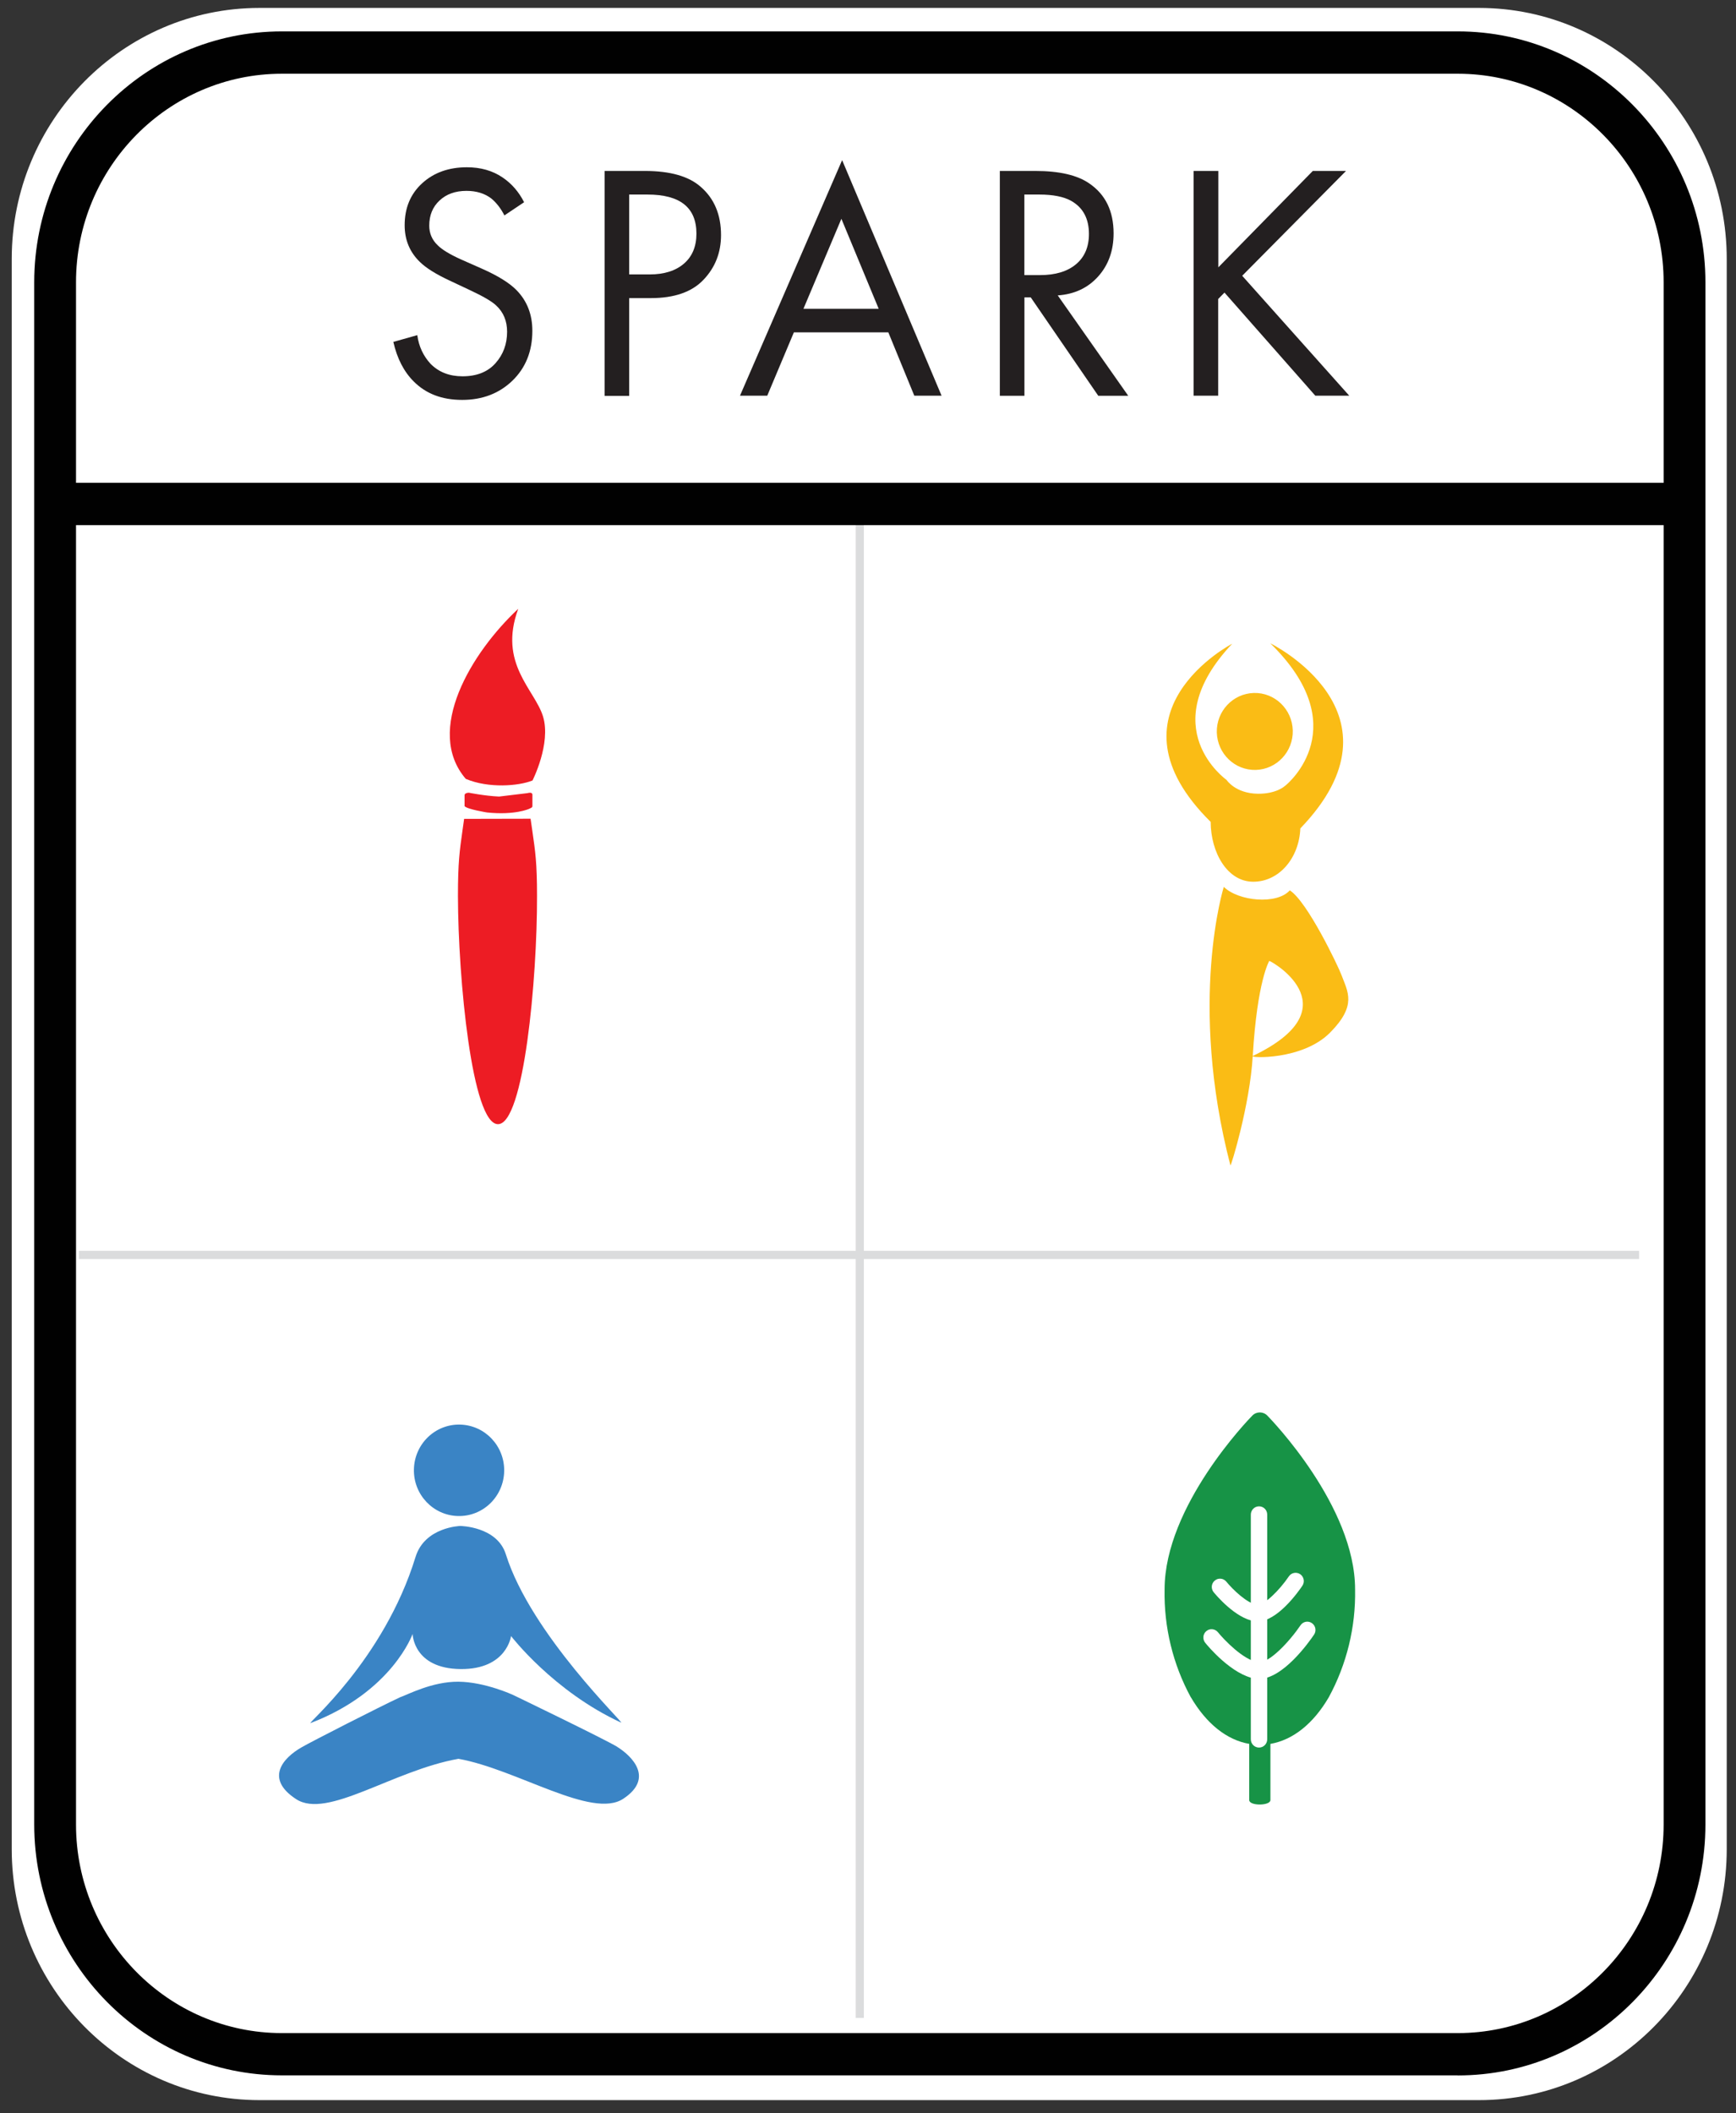 <svg xmlns="http://www.w3.org/2000/svg" width="83" height="101" viewBox="0 0 83 101" fill="none"><rect x="0" y="0" width="83" height="101" fill="#333333" stroke="none"/><g clip-path="url(#clip0_2811_1017)"><path d="M70.719 1.391H12.402C6.414 1.391 1.56 6.307 1.56 12.373V88.385C1.56 94.45 6.414 99.367 12.402 99.367H70.719C76.707 99.367 81.562 94.45 81.562 88.385V12.373C81.562 6.307 76.707 1.391 70.719 1.391Z" fill="#010101"></path><path d="M70.719 100.379H12.402C5.871 100.379 0.561 94.997 0.561 88.386V12.373C0.561 5.761 5.874 0.379 12.402 0.379H70.715C77.247 0.379 82.557 5.761 82.557 12.373V88.386C82.557 95.001 77.243 100.379 70.715 100.379H70.719ZM12.402 2.403C6.974 2.403 2.558 6.875 2.558 12.373V88.386C2.558 93.884 6.974 98.356 12.402 98.356H70.715C76.144 98.356 80.559 93.884 80.559 88.386V12.373C80.559 6.875 76.144 2.403 70.715 2.403H12.402Z" fill="white"></path><path d="M69.696 2.511H13.478C7.49 2.511 2.635 7.428 2.635 13.493V87.205C2.635 93.27 7.49 98.187 13.478 98.187H69.696C75.684 98.187 80.539 93.27 80.539 87.205V13.493C80.539 7.428 75.684 2.511 69.696 2.511Z" fill="white"></path><path d="M69.693 99.195H13.478C6.947 99.195 1.636 93.813 1.636 87.202V13.494C1.636 6.879 6.947 1.5 13.478 1.5H69.696C76.227 1.5 81.538 6.882 81.538 13.494V87.205C81.538 93.82 76.224 99.199 69.696 99.199L69.693 99.195ZM13.478 3.524C8.05 3.524 3.634 7.996 3.634 13.494V87.205C3.634 92.703 8.05 97.175 13.478 97.175H69.696C75.124 97.175 79.54 92.703 79.54 87.205V13.494C79.54 7.996 75.124 3.524 69.696 3.524H13.478Z" fill="#010101"></path><path d="M25.056 9.667L24.116 10.296C23.947 9.963 23.738 9.696 23.496 9.492C23.177 9.246 22.781 9.123 22.302 9.123C21.772 9.123 21.342 9.277 21.016 9.583C20.686 9.889 20.523 10.289 20.523 10.785C20.523 11.15 20.655 11.463 20.922 11.719C21.134 11.933 21.505 12.158 22.035 12.397L23.052 12.847C23.804 13.181 24.349 13.518 24.689 13.862C25.199 14.379 25.452 15.028 25.452 15.812C25.452 16.788 25.133 17.582 24.498 18.197C23.863 18.808 23.062 19.114 22.098 19.114C21.134 19.114 20.374 18.823 19.791 18.243C19.313 17.772 18.986 17.136 18.806 16.342L19.951 16.019C20.024 16.557 20.239 17.013 20.585 17.389C20.977 17.786 21.487 17.986 22.112 17.986C22.791 17.986 23.315 17.779 23.686 17.365C24.058 16.95 24.245 16.448 24.245 15.857C24.245 15.341 24.071 14.923 23.721 14.6C23.52 14.407 23.097 14.161 22.448 13.858L21.494 13.409C20.846 13.107 20.374 12.812 20.079 12.524C19.59 12.053 19.347 11.466 19.347 10.767C19.347 9.941 19.625 9.27 20.183 8.761C20.738 8.252 21.453 7.995 22.323 7.995C22.982 7.995 23.548 8.157 24.026 8.48C24.46 8.772 24.807 9.169 25.06 9.671L25.056 9.667Z" fill="#231F20"></path><path d="M28.906 8.171H30.831C32.041 8.171 32.929 8.424 33.502 8.93C34.147 9.488 34.473 10.258 34.473 11.235C34.473 12.071 34.195 12.784 33.637 13.37C33.082 13.957 32.239 14.249 31.115 14.249H30.082V18.921H28.906V8.178V8.171ZM30.082 9.299V13.117H31.053C31.753 13.117 32.301 12.945 32.7 12.601C33.099 12.257 33.297 11.779 33.297 11.168C33.297 9.921 32.517 9.299 30.959 9.299H30.085H30.082Z" fill="#231F20"></path><path d="M43.714 18.914L42.472 15.886H37.956L36.683 18.914H35.379L40.263 7.654L45.018 18.914H43.714ZM38.417 14.758H42.011L40.228 10.458L38.414 14.758H38.417Z" fill="#231F20"></path><path d="M47.8 8.171H49.503C50.648 8.171 51.508 8.371 52.08 8.768C52.853 9.295 53.242 10.089 53.242 11.154C53.242 11.979 52.996 12.668 52.503 13.216C52.011 13.764 51.365 14.066 50.571 14.119L53.943 18.918H52.51L49.281 14.214H48.979V18.918H47.803V8.175L47.8 8.171ZM48.976 9.299V13.149H49.725C50.457 13.149 51.029 12.977 51.442 12.633C51.855 12.288 52.063 11.807 52.063 11.182C52.063 10.451 51.782 9.924 51.22 9.604C50.859 9.401 50.349 9.299 49.694 9.299H48.979H48.976Z" fill="#231F20"></path><path d="M58.25 8.171V12.777L62.766 8.171H64.354L59.391 13.181L64.51 18.914H62.887L58.544 13.985L58.243 14.291V18.914H57.067V8.171H58.243H58.25Z" fill="#231F20"></path><path d="M29.689 82.33C29.938 82.446 25.388 78.128 24.184 74.288C23.764 72.954 22.006 72.936 22.006 72.936C22.006 72.936 20.306 72.982 19.866 74.422C18.343 79.375 14.594 82.453 14.854 82.355C18.759 80.858 19.727 78.097 19.727 78.097C19.727 78.097 19.758 79.755 22.027 79.776C24.233 79.793 24.434 78.198 24.434 78.198C24.434 78.198 26.463 80.847 29.692 82.333L29.689 82.33Z" fill="#3A84C5"></path><path d="M29.522 83.5C28.96 83.148 24.531 81.013 24.531 81.013C24.531 81.013 23.189 80.391 21.919 80.38C20.653 80.37 19.474 81.009 19.134 81.121C18.173 81.568 14.906 83.233 14.417 83.517C13.515 84.034 12.658 85.017 14.16 85.994C15.652 86.964 18.766 84.627 21.919 84.065C24.722 84.568 28.301 86.96 29.796 85.977C31.291 84.993 30.213 83.935 29.522 83.503V83.5Z" fill="#3A84C5"></path><path d="M24.105 70.325C24.077 71.534 23.092 72.49 21.898 72.461C20.709 72.433 19.762 71.436 19.79 70.227C19.817 69.019 20.802 68.063 21.996 68.091C23.189 68.119 24.132 69.117 24.105 70.325Z" fill="#3A84C5"></path><g opacity="0.41"><path d="M78.367 59.785H3.772V60.178H78.367V59.785Z" fill="#A7A9AC"></path><path d="M41.302 23.642H40.913V96.451H41.302V23.642Z" fill="#A7A9AC"></path></g><path d="M61.664 42.558C61.047 43.25 59.215 43.078 58.511 42.39C58.511 42.39 56.791 47.873 58.827 55.701C58.847 55.785 59.756 52.834 59.895 50.473C60.11 46.865 60.686 45.927 60.686 45.927C61.026 46.064 64.567 48.239 59.895 50.473C59.701 50.565 62.271 50.698 63.599 49.349C64.883 48.049 64.439 47.413 64.137 46.602C63.984 46.187 62.5 43.078 61.664 42.555V42.558Z" fill="#FABC15"></path><path d="M60.734 30.747C64.782 34.699 61.646 37.418 61.421 37.576C61.421 37.576 61.018 37.949 60.137 37.938C59.062 37.924 58.646 37.281 58.639 37.274C58.639 37.274 55.118 34.791 58.913 30.768C58.913 30.768 52.59 34.049 57.883 39.284C57.89 40.752 58.68 42.144 59.919 42.144C61.157 42.144 62.114 41.012 62.17 39.596C67.498 34.063 60.734 30.747 60.734 30.747Z" fill="#FABC15"></path><path d="M61.809 34.913C61.833 35.929 61.042 36.772 60.04 36.8C59.038 36.825 58.205 36.024 58.177 35.008C58.153 33.993 58.944 33.15 59.946 33.122C60.949 33.094 61.781 33.898 61.809 34.913Z" fill="#FABC15"></path><path d="M56.935 81.121C57.681 82.393 58.656 83.166 59.727 83.352V86.039C59.731 86.324 60.733 86.317 60.74 86.039V83.352C61.812 83.166 62.79 82.393 63.532 81.121C64.389 79.544 64.823 77.766 64.788 75.967C64.788 71.98 60.761 67.835 60.591 67.659C60.393 67.459 60.074 67.459 59.877 67.659C59.703 67.835 55.683 71.98 55.68 75.967C55.645 77.766 56.075 79.544 56.932 81.121H56.935Z" fill="#179346"></path><path d="M60.195 83.528C59.98 83.528 59.803 83.353 59.803 83.131V72.395C59.803 72.177 59.977 71.998 60.195 71.998C60.414 71.998 60.587 72.174 60.587 72.395V83.131C60.587 83.349 60.414 83.528 60.195 83.528Z" fill="white"></path><path d="M60.189 80.247C60.133 80.247 60.081 80.243 60.026 80.236C58.906 80.064 57.747 78.677 57.622 78.518C57.487 78.35 57.508 78.1 57.678 77.96C57.844 77.819 58.09 77.847 58.229 78.013C58.524 78.378 59.447 79.344 60.147 79.449C60.668 79.527 61.666 78.441 62.18 77.682C62.301 77.503 62.544 77.454 62.724 77.58C62.901 77.703 62.95 77.949 62.825 78.132C62.579 78.497 61.337 80.247 60.192 80.247H60.189Z" fill="white"></path><path d="M60.117 77.499C60.072 77.499 60.026 77.499 59.978 77.488C59.062 77.348 58.129 76.227 58.025 76.101C57.89 75.932 57.911 75.683 58.081 75.546C58.247 75.405 58.493 75.43 58.632 75.598C58.951 75.988 59.627 76.635 60.096 76.705C60.415 76.754 61.161 76.027 61.622 75.345C61.743 75.166 61.986 75.121 62.166 75.243C62.343 75.366 62.392 75.612 62.267 75.795C62.069 76.09 61.067 77.502 60.117 77.502V77.499Z" fill="white"></path><path d="M79.834 23.077H3.474V25.101H79.834V23.077Z" fill="#010101"></path><path d="M22.212 37.998V38.532C22.33 38.679 23.287 38.834 23.287 38.834C24.63 38.971 25.292 38.662 25.292 38.662C25.434 38.599 25.455 38.585 25.455 38.525V37.991C25.455 37.931 25.424 37.854 25.212 37.91L23.87 38.072C23.87 38.072 23.852 38.072 23.846 38.072C23.162 38.04 22.417 37.889 22.417 37.889C22.306 37.889 22.212 37.938 22.215 37.998H22.212Z" fill="#ED1C24"></path><path d="M25.371 39.132L22.19 39.139C22.163 39.332 22.138 39.514 22.114 39.68C21.972 40.681 21.895 41.236 21.895 42.824C21.902 46.79 22.572 53.736 23.81 53.732C25.048 53.728 25.687 46.783 25.676 42.817C25.676 41.243 25.593 40.698 25.451 39.711C25.427 39.536 25.399 39.342 25.367 39.132H25.371Z" fill="#ED1C24"></path><path d="M25.458 37.309C25.458 37.309 26.356 35.545 25.964 34.249C25.572 32.956 23.807 31.723 24.778 29.099C22.534 31.189 20.286 34.923 22.27 37.228C23.352 37.685 24.788 37.576 25.458 37.305V37.309Z" fill="#ED1C24"></path></g><defs><clipPath id="clip0_2811_1017"><rect width="82" height="100" fill="white" transform="translate(0.561 0.379)"></rect></clipPath></defs></svg>